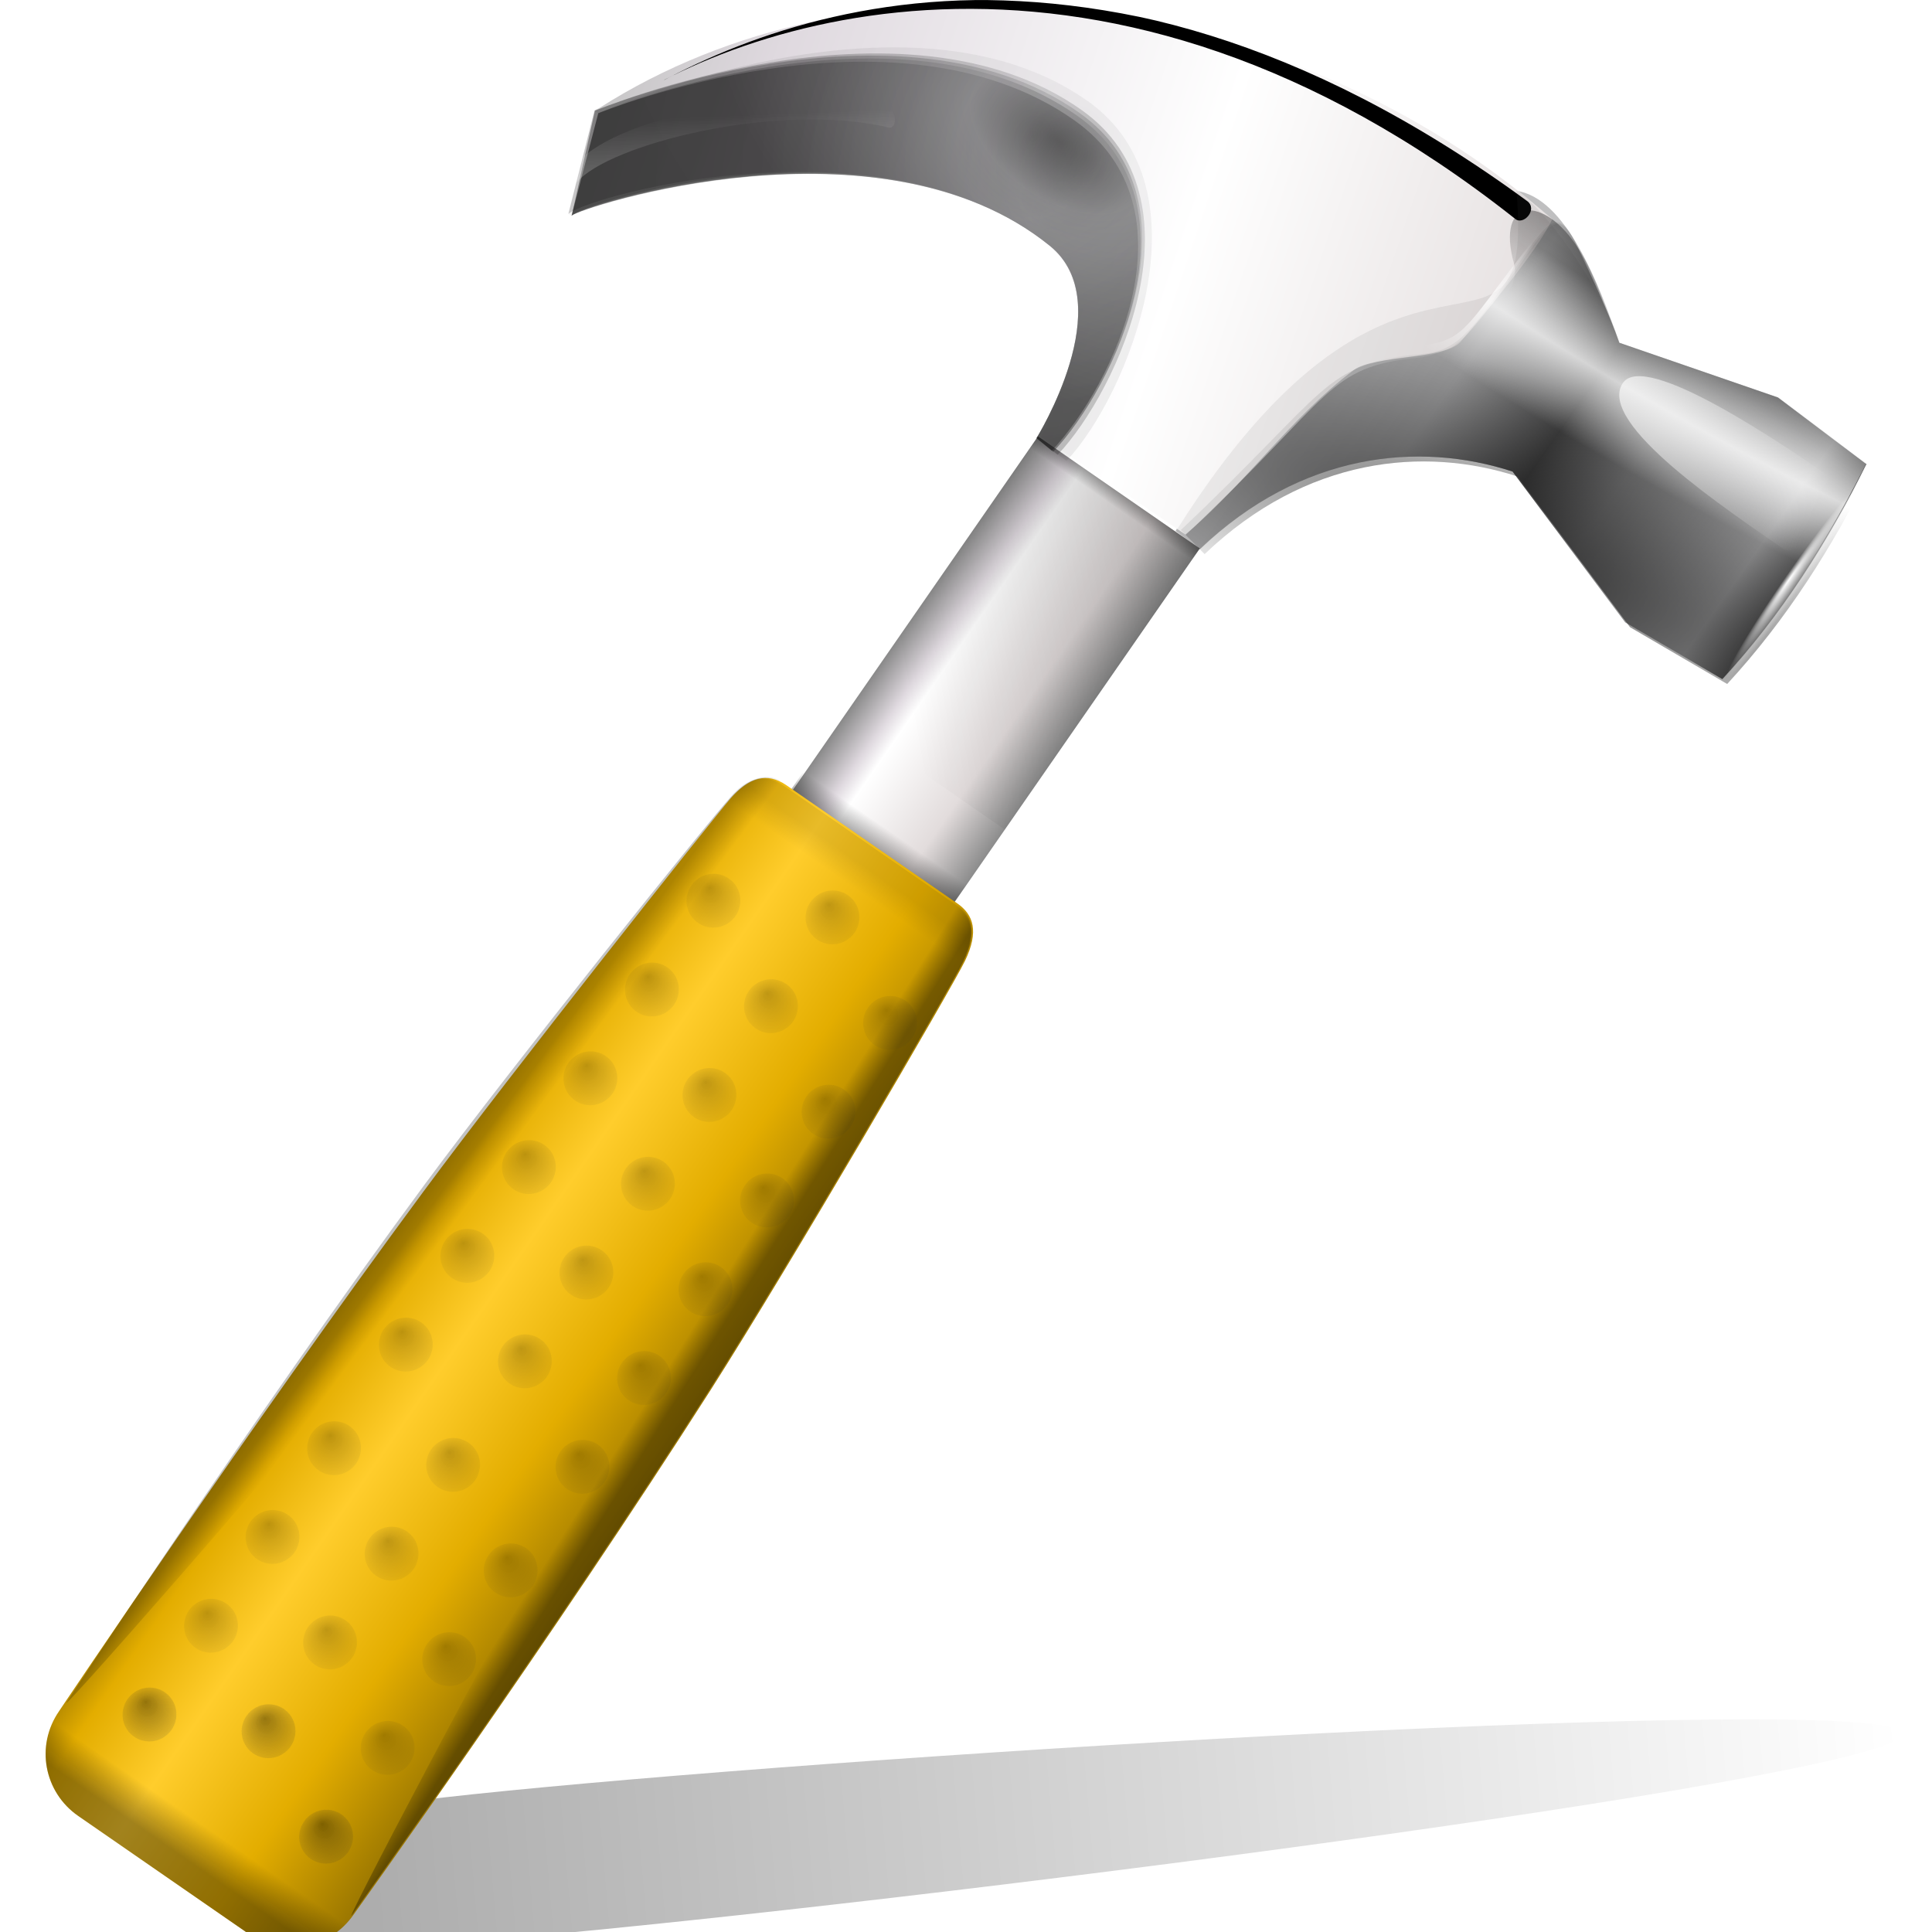 <svg height="24" viewBox="0 0 6.35 6.35" width="24" xmlns="http://www.w3.org/2000/svg" xmlns:xlink="http://www.w3.org/1999/xlink"><linearGradient id="a" gradientTransform="matrix(.785 -.074 .039 .449 22.778 70.711)" gradientUnits="userSpaceOnUse" x1=".161" x2="128.161" xlink:href="#b" y1="117.28" y2="117.28"/><linearGradient id="b"><stop offset="0"/><stop offset="1" stop-opacity="0"/></linearGradient><linearGradient id="c" gradientTransform="matrix(1.176 0 0 1.183 -4.798 -79.666)" gradientUnits="userSpaceOnUse" x1="-70.589" x2="-59.581" y1="67.754" y2="67.754"><stop offset="0" stop-color="#8d8d8d"/><stop offset=".277" stop-color="#e2dcdc"/><stop offset=".715" stop-color="#fff"/><stop offset=".807" stop-color="#dfd9df"/><stop offset="1" stop-color="#888"/></linearGradient><linearGradient id="d" gradientTransform="matrix(1.176 0 0 1.183 -4.783 -79.65)" gradientUnits="userSpaceOnUse" x1="-66.906" x2="-66.906" xlink:href="#b" y1="77.1" y2="75.717"/><linearGradient id="e" gradientTransform="matrix(-.968 -.669 -.674 .973 144.547 27.43)" gradientUnits="userSpaceOnUse" x1="34.913" x2="55.089" y1="94.734" y2="94.734"><stop offset="0" stop-color="#9a7600"/><stop offset=".325" stop-color="#e3ad00"/><stop offset=".667" stop-color="#ffcd2c"/><stop offset=".916" stop-color="#e3ad00"/><stop offset="1" stop-color="#b98d00"/></linearGradient><linearGradient id="f" gradientTransform="matrix(-.968 -.669 -.674 .973 144.365 27.464)" gradientUnits="userSpaceOnUse" x1="45.241" x2="45.241" xlink:href="#g" y1="61.083" y2="62.415"/><linearGradient id="g"><stop offset="0" stop-color="#020202"/><stop offset="1" stop-color="#020202" stop-opacity="0"/></linearGradient><linearGradient id="h" gradientTransform="matrix(-.968 -.669 -.674 .973 144.547 27.43)" gradientUnits="userSpaceOnUse" x1="45.616" x2="45.616" xlink:href="#g" y1="128.005" y2="125.9"/><linearGradient id="i" gradientTransform="matrix(-.968 -.669 -.674 .973 144.448 27.449)" gradientUnits="userSpaceOnUse" x1="37.235" x2="38.615" xlink:href="#b" y1="75.416" y2="75.48"/><linearGradient id="j" gradientTransform="matrix(.983 .666 -.658 .97 55.44 -32.927)" gradientUnits="userSpaceOnUse" x1="36.909" x2="38.452" xlink:href="#b" y1="75.416" y2="75.48"/><linearGradient id="k" gradientTransform="matrix(1.176 0 0 1.183 -4.798 -79.666)" gradientUnits="userSpaceOnUse" x1="-74.013" x2="-58.207" xlink:href="#b" y1="49.462" y2="65.269"/><linearGradient id="l" gradientTransform="matrix(1.176 0 0 1.183 -4.798 -75.355)" gradientUnits="userSpaceOnUse" x1="-66.906" x2="-66.906" xlink:href="#b" y1="78.001" y2="77.233"/><radialGradient id="m" cx="-67.615" cy="84.213" fx="-67.047" fy="83.803" gradientTransform="matrix(1 0 0 .636 0 30.623)" gradientUnits="userSpaceOnUse" r="1.45"><stop offset="0"/><stop offset="1" stop-color="#2a2a2a" stop-opacity=".295"/></radialGradient><linearGradient id="n" gradientTransform="matrix(-.968 -.669 -.674 .973 196.658 26.204)" gradientUnits="userSpaceOnUse" x1="62.988" x2="118.029" y1="46.47" y2="62.35"><stop offset="0" stop-color="#e2dcdc"/><stop offset=".391" stop-color="#fff"/><stop offset=".827" stop-color="#dfd9df"/><stop offset="1" stop-color="#c3c3c3"/></linearGradient><clipPath id="o"><path d="m103.984-1.574c1.366-.218 5.001-1.34 2.187-4.118-29.998-21.599-54.176-12.632-63.235-6.467 10.163-5.732 35.836-9.766 61.048 10.585z"/></clipPath><filter id="p" height="1.508" width="1.118" x="-.059" y="-.254"><feGaussianBlur stdDeviation="1.528"/></filter><radialGradient id="q" cx="92.496" cy="43.249" gradientTransform="matrix(-1.776 -.899 -1.06 2.083 285.116 4.675)" gradientUnits="userSpaceOnUse" r="16.633" xlink:href="#r"/><linearGradient id="r"><stop offset="0" stop-color="#111"/><stop offset=".143" stop-color="#6e6e70"/><stop offset=".571" stop-color="#101010"/><stop offset="1" stop-color="#0d0d0d"/></linearGradient><radialGradient id="s" cx="92.99" cy="42.85" gradientTransform="matrix(-1.776 -.899 -1.06 2.083 285.116 4.675)" gradientUnits="userSpaceOnUse" r="16.633" xlink:href="#r"/><radialGradient id="t" cx="93.748" cy="43.103" gradientTransform="matrix(-1.776 -.899 -1.06 2.083 285.116 4.675)" gradientUnits="userSpaceOnUse" r="16.633" xlink:href="#r"/><radialGradient id="u" cx="94.932" cy="43.032" gradientTransform="matrix(-1.776 -.899 -1.06 2.083 285.116 4.675)" gradientUnits="userSpaceOnUse" r="16.633" xlink:href="#r"/><radialGradient id="v" cx="94.436" cy="42.71" gradientTransform="matrix(-2.213 -1.558 -.92 1.286 320.801 101.437)" gradientUnits="userSpaceOnUse" r="16.633" xlink:href="#r"/><linearGradient id="w" gradientTransform="matrix(-.968 -.669 -.674 .973 196.658 26.204)" gradientUnits="userSpaceOnUse" x1="106.03" x2="108.787" xlink:href="#x" y1="59.273" y2="55.575"/><linearGradient id="x"><stop offset="0" stop-color="#fff"/><stop offset="1" stop-color="#fff" stop-opacity="0"/></linearGradient><linearGradient id="y" gradientTransform="matrix(-.968 -.669 -.674 .973 196.658 26.204)" gradientUnits="userSpaceOnUse" x1="61.87" x2="61.87" xlink:href="#b" y1="33.319" y2="40.551"/><clipPath id="z"><path d="m82.925-3.435-1.609-1.192c.523-11.067 9.172-20.603 22.622-22.256 3.347.424 5.559 6.169 6.887 9.945l10.547 3.578 5.874 4.357c-2.568 5.111-5.642 9.878-9.572 14.063l-6.459-3.712-7.488-9.863c-6.198-1.984-14.026-1.28-20.801 5.079z"/></clipPath><filter id="A" height="1.234" width="1.163" x="-.081" y="-.117"><feGaussianBlur stdDeviation="1.557"/></filter><linearGradient id="B" gradientTransform="matrix(-.968 -.669 -.674 .973 196.658 26.204)" gradientUnits="userSpaceOnUse" x1="45.277" x2="75.465" y1="41.759" y2="41.512"><stop offset="0"/><stop offset=".148" stop-opacity="0"/><stop offset=".424" stop-opacity=".396"/><stop offset=".574" stop-opacity=".791"/><stop offset=".787" stop-opacity=".094"/><stop offset="1" stop-opacity="0"/></linearGradient><radialGradient id="C" cx="58.079" cy="51.897" fx="60.05" fy="51.986" gradientTransform="matrix(-2.941 -1.162 -.285 .714 292.26 68.534)" gradientUnits="userSpaceOnUse" r="15.015" xlink:href="#b"/><radialGradient id="D" cx="59.888" cy="-16.595" gradientTransform="matrix(-2.291 -1.291 -.488 .861 257 93.121)" gradientUnits="userSpaceOnUse" r="15.015" spreadMethod="reflect"><stop offset="0" stop-color="#fff"/><stop offset=".319" stop-color="#fff" stop-opacity="0"/><stop offset="1" stop-color="#fff" stop-opacity="0"/></radialGradient><radialGradient id="E" cx="47.794" cy="43.681" fx="47.818" fy="43.681" gradientTransform="matrix(1 0 0 140 0 -6071.644)" gradientUnits="userSpaceOnUse" r=".047" xlink:href="#x"/><linearGradient id="F" gradientTransform="matrix(-.821 .149 .149 .821 119.955 -30.558)" gradientUnits="userSpaceOnUse" x1="29.344" x2="5.886" xlink:href="#x" y1="35.893" y2="54.61"/><clipPath id="G"><path d="m125.167 12.1c-2.97-2.845-13.885-9.107-15.325-6.912-1.737 2.647 8.097 9.683 11.902 11.399 1.303.588 4.42-3.533 3.423-4.488z"/></clipPath><filter id="H" height="1.219" width="1.171" x="-.086" y="-.109"><feGaussianBlur stdDeviation=".521"/></filter><g transform="matrix(.05 0 0 .05 -.15 0)"><path d="m128.047 113.96c.234 2.659-60.636 10.545-88.378 13.148s-11.903-1.059-12.136-3.717c-.234-2.659-16.452-3.313 11.29-5.915s88.99-6.174 89.224-3.515z" fill="url(#a)" opacity=".321"/><path d="m81.865 36.104-1.59-1.198c4.93-8.983 9.067-20.707 22.363-22.368 3.309.426 5.496 6.2 6.808 9.995l10.426 3.596 5.806 4.379c-2.539 5.137-5.578 9.928-9.463 14.134l-6.385-3.731-7.402-9.912c-6.127-1.994-13.866-1.286-20.563 5.105z" fill="#bfbfc0" fill-rule="evenodd"/><path d="m-87.845-16.947h12.941v29.584h-12.941z" fill="url(#c)" transform="matrix(-.822 -.569 -.57 .822 0 0)"/><path d="m-87.83 9.102h13.039v2.554h-13.039z" fill="url(#d)" opacity=".361" transform="matrix(-.822 -.569 -.57 .822 0 0)"/><path d="m66.429 63.173c-.794 1.647-11.506 20.023-16.7 28.172-10.388 16.297-23.49 34.517-23.49 34.517-1.572 2.268-4.648 2.81-6.905 1.25l-11.188-7.738c-2.256-1.56-2.831-4.628-1.26-6.896 0 0 12.49-18.643 23.974-34.182 5.742-7.77 18.95-24.409 20.145-25.789 1.206-1.392 2.411-1.775 3.688-.892 3.742 2.588 7.484 5.176 11.226 7.764 1.076.744 1.45 1.844.51 3.795z" fill="url(#e)"/><path d="m66.248 63.206c-.794 1.647-16.619-9.287-15.423-10.667 1.206-1.392 2.411-1.775 3.688-.892 3.742 2.588 7.484 5.176 11.226 7.764 1.076.744 1.45 1.844.51 3.795z" fill="url(#f)" opacity=".092"/><path d="m26.239 125.862c-1.572 2.268-4.648 2.81-6.905 1.25l-11.188-7.738c-2.256-1.56-2.831-4.628-1.26-6.896 0 0 19.352 13.385 19.352 13.385z" fill="url(#h)" opacity=".37"/><path d="m66.331 63.191c-.794 1.647-11.506 20.023-16.7 28.172-10.388 16.297-23.49 34.517-23.49 34.517-1.572 2.268 35.938-69.072 39.68-66.484 1.076.744 1.45 1.844.51 3.795z" fill="url(#i)" opacity=".37"/><path d="m51.021 52.412c-1.244 1.318-14.429 17.756-20.112 25.458-11.365 15.405-23.519 34.014-23.519 34.014-1.535 2.261 51.165-57.754 47.363-60.331-1.093-.741-2.259-.702-3.732.859z" fill="url(#j)" opacity=".238"/><path d="m-87.845-16.947h12.941v22.484h-12.941z" fill="url(#k)" opacity=".25" transform="matrix(-.822 -.569 -.57 .822 0 0)"/><path d="m-87.845 12.823h12.941v4.125h-12.941z" fill="url(#l)" opacity=".291" transform="matrix(-.822 -.569 .57 -.822 0 0)"/><g fill="url(#m)"><path d="m-66.165 84.213c0 .51-.649.923-1.45.923-.801 0-1.45-.413-1.45-.923s.649-.923 1.45-.923c.801 0 1.45.413 1.45.923z" opacity=".212" transform="matrix(-1.001 -.692 -1.096 1.581 82.34 -119.626)"/><path d="m-66.165 84.213c0 .51-.649.923-1.45.923-.801 0-1.45-.413-1.45-.923s.649-.923 1.45-.923c.801 0 1.45.413 1.45.923z" opacity=".212" transform="matrix(-1.001 -.692 -1.096 1.581 78.296 -113.79)"/><path d="m-66.165 84.213c0 .51-.649.923-1.45.923-.801 0-1.45-.413-1.45-.923s.649-.923 1.45-.923c.801 0 1.45.413 1.45.923z" opacity=".212" transform="matrix(-1.001 -.692 -1.096 1.581 74.252 -107.954)"/><path d="m-66.165 84.213c0 .51-.649.923-1.45.923-.801 0-1.45-.413-1.45-.923s.649-.923 1.45-.923c.801 0 1.45.413 1.45.923z" opacity=".212" transform="matrix(-1.001 -.692 -1.096 1.581 70.207 -102.118)"/><path d="m-66.165 84.213c0 .51-.649.923-1.45.923-.801 0-1.45-.413-1.45-.923s.649-.923 1.45-.923c.801 0 1.45.413 1.45.923z" opacity=".212" transform="matrix(-1.001 -.692 -1.096 1.581 66.163 -96.282)"/><path d="m-66.165 84.213c0 .51-.649.923-1.45.923-.801 0-1.45-.413-1.45-.923s.649-.923 1.45-.923c.801 0 1.45.413 1.45.923z" opacity=".212" transform="matrix(-1.001 -.692 -1.096 1.581 62.119 -90.446)"/><path d="m-66.165 84.213c0 .51-.649.923-1.45.923-.801 0-1.45-.413-1.45-.923s.649-.923 1.45-.923c.801 0 1.45.413 1.45.923z" opacity=".212" transform="matrix(-1.001 -.692 -1.096 1.581 57.401 -83.638)"/><path d="m-66.165 84.213c0 .51-.649.923-1.45.923-.801 0-1.45-.413-1.45-.923s.649-.923 1.45-.923c.801 0 1.45.413 1.45.923z" opacity=".212" transform="matrix(-1.001 -.692 -1.096 1.581 53.357 -77.802)"/><path d="m-66.165 84.213c0 .51-.649.923-1.45.923-.801 0-1.45-.413-1.45-.923s.649-.923 1.45-.923c.801 0 1.45.413 1.45.923z" opacity=".212" transform="matrix(-1.001 -.692 -1.096 1.581 49.313 -71.966)"/><path d="m-66.165 84.213c0 .51-.649.923-1.45.923-.801 0-1.45-.413-1.45-.923s.649-.923 1.45-.923c.801 0 1.45.413 1.45.923z" opacity=".212" transform="matrix(-1.001 -.692 -1.096 1.581 45.269 -66.13)"/><path d="m-66.165 84.213c0 .51-.649.923-1.45.923-.801 0-1.45-.413-1.45-.923s.649-.923 1.45-.923c.801 0 1.45.413 1.45.923z" opacity=".212" transform="matrix(-1.001 -.692 -1.096 1.581 45.269 -66.13)"/><path d="m-66.165 84.213c0 .51-.649.923-1.45.923-.801 0-1.45-.413-1.45-.923s.649-.923 1.45-.923c.801 0 1.45.413 1.45.923z" opacity=".212" transform="matrix(-1.001 -.692 -1.096 1.581 74.512 -120.723)"/><path d="m-66.165 84.213c0 .51-.649.923-1.45.923-.801 0-1.45-.413-1.45-.923s.649-.923 1.45-.923c.801 0 1.45.413 1.45.923z" opacity=".212" transform="matrix(-1.001 -.692 -1.096 1.581 70.468 -114.887)"/><path d="m-66.165 84.213c0 .51-.649.923-1.45.923-.801 0-1.45-.413-1.45-.923s.649-.923 1.45-.923c.801 0 1.45.413 1.45.923z" opacity=".212" transform="matrix(-1.001 -.692 -1.096 1.581 66.424 -109.051)"/><path d="m-66.165 84.213c0 .51-.649.923-1.45.923-.801 0-1.45-.413-1.45-.923s.649-.923 1.45-.923c.801 0 1.45.413 1.45.923z" opacity=".212" transform="matrix(-1.001 -.692 -1.096 1.581 62.38 -103.215)"/><path d="m-66.165 84.213c0 .51-.649.923-1.45.923-.801 0-1.45-.413-1.45-.923s.649-.923 1.45-.923c.801 0 1.45.413 1.45.923z" opacity=".212" transform="matrix(-1.001 -.692 -1.096 1.581 58.336 -97.38)"/><path d="m-66.165 84.213c0 .51-.649.923-1.45.923-.801 0-1.45-.413-1.45-.923s.649-.923 1.45-.923c.801 0 1.45.413 1.45.923z" opacity=".212" transform="matrix(-1.001 -.692 -1.096 1.581 54.292 -91.544)"/><path d="m-66.165 84.213c0 .51-.649.923-1.45.923-.801 0-1.45-.413-1.45-.923s.649-.923 1.45-.923c.801 0 1.45.413 1.45.923z" opacity=".212" transform="matrix(-1.001 -.692 -1.096 1.581 49.574 -84.735)"/><path d="m-66.165 84.213c0 .51-.649.923-1.45.923-.801 0-1.45-.413-1.45-.923s.649-.923 1.45-.923c.801 0 1.45.413 1.45.923z" opacity=".212" transform="matrix(-1.001 -.692 -1.096 1.581 45.529 -78.899)"/><path d="m-66.165 84.213c0 .51-.649.923-1.45.923-.801 0-1.45-.413-1.45-.923s.649-.923 1.45-.923c.801 0 1.45.413 1.45.923z" opacity=".212" transform="matrix(-1.001 -.692 -1.096 1.581 41.485 -73.063)"/><path d="m-66.165 84.213c0 .51-.649.923-1.45.923-.801 0-1.45-.413-1.45-.923s.649-.923 1.45-.923c.801 0 1.45.413 1.45.923z" opacity=".212" transform="matrix(-1.001 -.692 -1.096 1.581 37.441 -67.228)"/><path d="m-66.165 84.213c0 .51-.649.923-1.45.923-.801 0-1.45-.413-1.45-.923s.649-.923 1.45-.923c.801 0 1.45.413 1.45.923z" opacity=".212" transform="matrix(-1.001 -.692 -1.096 1.581 37.441 -67.228)"/><path d="m-66.165 84.213c0 .51-.649.923-1.45.923-.801 0-1.45-.413-1.45-.923s.649-.923 1.45-.923c.801 0 1.45.413 1.45.923z" opacity=".212" transform="matrix(-1.001 -.692 -1.096 1.581 86.123 -112.692)"/><path d="m-66.165 84.213c0 .51-.649.923-1.45.923-.801 0-1.45-.413-1.45-.923s.649-.923 1.45-.923c.801 0 1.45.413 1.45.923z" opacity=".212" transform="matrix(-1.001 -.692 -1.096 1.581 82.079 -106.856)"/><path d="m-66.165 84.213c0 .51-.649.923-1.45.923-.801 0-1.45-.413-1.45-.923s.649-.923 1.45-.923c.801 0 1.45.413 1.45.923z" opacity=".212" transform="matrix(-1.001 -.692 -1.096 1.581 78.035 -101.021)"/><path d="m-66.165 84.213c0 .51-.649.923-1.45.923-.801 0-1.45-.413-1.45-.923s.649-.923 1.45-.923c.801 0 1.45.413 1.45.923z" opacity=".212" transform="matrix(-1.001 -.692 -1.096 1.581 73.991 -95.185)"/><path d="m-66.165 84.213c0 .51-.649.923-1.45.923-.801 0-1.45-.413-1.45-.923s.649-.923 1.45-.923c.801 0 1.45.413 1.45.923z" opacity=".212" transform="matrix(-1.001 -.692 -1.096 1.581 69.947 -89.349)"/><path d="m-66.165 84.213c0 .51-.649.923-1.45.923-.801 0-1.45-.413-1.45-.923s.649-.923 1.45-.923c.801 0 1.45.413 1.45.923z" opacity=".212" transform="matrix(-1.001 -.692 -1.096 1.581 65.903 -83.513)"/><path d="m-66.165 84.213c0 .51-.649.923-1.45.923-.801 0-1.45-.413-1.45-.923s.649-.923 1.45-.923c.801 0 1.45.413 1.45.923z" opacity=".212" transform="matrix(-1.001 -.692 -1.096 1.581 61.185 -76.704)"/><path d="m-66.165 84.213c0 .51-.649.923-1.45.923-.801 0-1.45-.413-1.45-.923s.649-.923 1.45-.923c.801 0 1.45.413 1.45.923z" opacity=".212" transform="matrix(-1.001 -.692 -1.096 1.581 57.141 -70.868)"/><path d="m-66.165 84.213c0 .51-.649.923-1.45.923-.801 0-1.45-.413-1.45-.923s.649-.923 1.45-.923c.801 0 1.45.413 1.45.923z" opacity=".212" transform="matrix(-1.001 -.692 -1.096 1.581 53.097 -65.033)"/><path d="m-66.165 84.213c0 .51-.649.923-1.45.923-.801 0-1.45-.413-1.45-.923s.649-.923 1.45-.923c.801 0 1.45.413 1.45.923z" opacity=".212" transform="matrix(-1.001 -.692 -1.096 1.581 49.053 -59.197)"/><path d="m-66.165 84.213c0 .51-.649.923-1.45.923-.801 0-1.45-.413-1.45-.923s.649-.923 1.45-.923c.801 0 1.45.413 1.45.923z" opacity=".212" transform="matrix(-1.001 -.692 -1.096 1.581 49.053 -59.197)"/></g><path d="m101.388 11.479c1.25.919 2.461 1.902 3.651 2.93-1.025 2.168-4.553 6.337-6.032 8.058-.992 1.155-5.725.894-7.009 1.852-4.054 3.024-7.183 7.546-11.076 10.819l-8.267-5.628c.012-.021.03-.04.042-.061-.024.026-.069.045-.093.07l-1.172-.811c-0-0 5.107-8.867.465-12.628-10.476-8.488-29.793-3.379-31.53-2.028l1.716-6.795s.254-.13.297-.145c17.15-10.963 42.022-8.124 59.007 4.365z" fill="url(#n)" fill-rule="evenodd"/><path clip-path="url(#o)" d="m103.835-5.06c.564.504 1.576-.628.795-1.163-29.998-21.599-52.635-11.459-61.694-5.295 9.423-6.784 33.673-14.713 60.898 6.458z" fill-rule="evenodd" filter="url(#p)" transform="matrix(.989 0 0 1.005 -.112 19.455)"/><path d="m72.233 29.695-1.097-.897s5.525-8.872.883-12.633c-11.128-9.017-30.89-2.763-31.435-1.992l1.525-6.897s19.993-8.237 31.843.14c8.213 5.805 2.292 18.04-1.718 22.278z" fill="url(#q)" fill-rule="evenodd" opacity=".234"/><path d="m72.523 29.896-1.388-1.097s5.525-8.872.883-12.633c-11.128-9.017-30.995-2.46-31.435-1.992l1.525-6.897s20.128-8.431 31.978-.054c8.213 5.805 2.448 18.435-1.563 22.674z" fill="url(#s)" fill-rule="evenodd" opacity=".234"/><path d="m73.104 30.297-1.968-1.499s5.525-8.872.883-12.633c-11.128-9.017-31.126-2.541-31.442-1.997l1.746-6.723s20.318-9.184 32.168-.807c8.213 5.805 2.624 19.42-1.386 23.659z" fill="url(#t)" fill-rule="evenodd" opacity=".074"/><path d="m72.233 29.695-1.097-.897s5.525-8.872.883-12.633c-11.128-9.017-31.034-2.539-31.452-1.983l1.768-6.739s19.632-8.209 31.482.168c8.213 5.805 2.427 17.845-1.583 22.084z" fill="url(#u)" fill-rule="evenodd" opacity=".234"/><path d="m72.136 29.628-1.001-.83s5.525-8.872.883-12.633c-11.128-9.017-31.097-2.5-31.447-1.981l1.751-6.739s19.442-7.92 31.292.457c8.213 5.805 2.533 17.487-1.478 21.725z" fill="url(#v)" fill-rule="evenodd" opacity=".37"/><path d="m61.411 8.378c-7.301-1.723-18.448 1.119-20.509 3.623l.099-1.37c2.786-2.946 12.798-5.001 19.911-3.769 1.162.201 1.09 1.656.498 1.516z" fill="url(#w)" fill-rule="evenodd" opacity=".31"/><path d="m42.085 7.256-1.738 6.783.232.161 1.746-6.733z" fill="#b7b7b7" fill-rule="evenodd" opacity=".11"/><path d="m81.865 36.104-1.243-1.262c9.829-9.266 9.172-11.325 15.329-11.858 2.245-.194 7.271-3.132 6.574-5.638-1.235-4.445 1.987-4.567 4.236-.994 1.075 1.708 1.92 4.264 2.685 6.181l10.426 3.596 5.806 4.379c-2.539 5.137-4.23 7.983-8.115 12.189l-6.385-3.731-7.402-9.912c-6.127-1.994-15.214.659-21.911 7.05z" fill="url(#y)" fill-rule="evenodd" opacity=".529"/><path clip-path="url(#z)" d="m82.925-3.435-1.609-1.192c15.13-23.661 23.84-7.903 22.622-22.256 1.799 1.014 5.559 6.169 6.887 9.945l10.547 3.578 5.874 4.357c-2.568 5.111-5.642 9.878-9.572 14.063l-6.459-3.712-7.488-9.863c-6.198-1.984-14.026-1.28-20.801 5.079z" fill="#4b4b4c" fill-rule="evenodd" filter="url(#A)" opacity=".3" transform="matrix(.989 0 0 1.005 -.112 39.556)"/><path d="m81.865 36.104-1.243-1.262c9.829-9.266 9.315-10.896 15.472-11.43 2.245-.194 2.965-.358 6.532-5.596 2.346-3.446 2.88-4.151 4.135-1.465.961 2.057 2.029 4.284 2.685 6.181l10.426 3.596 5.806 4.379c-2.539 5.137-5.578 9.928-9.463 14.134l-6.385-3.731-7.402-9.912c-6.127-1.994-13.866-1.286-20.563 5.105z" fill="#4b4b4c" fill-rule="evenodd" opacity=".111"/><path d="m81.865 36.104-1.243-1.262c9.829-9.266 9.557-11.025 15.714-11.559 2.245-.194 3.125-1.026 6.326-5.727 2.346-3.446 2.843-3.892 4.099-1.205.961 2.057 2.029 4.284 2.685 6.181l10.426 3.596 5.806 4.379c-2.539 5.137-5.578 9.928-9.463 14.134l-6.385-3.731-7.402-9.912c-6.127-1.994-13.866-1.286-20.563 5.105z" fill="url(#B)" fill-rule="evenodd" opacity=".783"/><path d="m82.186 36.426-1.243-1.262c9.829-9.266 9.214-11.054 15.364-11.663 2.762-.273 5.155-3.376 6.732-5.684 2.352-3.441 2.788-3.831 4.043-1.144.961 2.057 2.029 4.284 2.685 6.181l10.426 3.596 5.806 4.379c-2.539 5.137-5.578 9.928-9.463 14.134l-6.385-3.731-7.402-9.912c-6.127-1.994-13.866-1.286-20.563 5.105z" fill="url(#C)" fill-rule="evenodd" opacity=".55"/><path d="m82.053 35.677-1.243-1.262c9.829-9.266 9.507-11.069 15.654-11.708 2.735-.285 3-1.324 6.339-5.653 2.543-3.298 2.89-3.816 4.145-1.129.961 2.057 2.029 4.284 2.685 6.181l10.426 3.596 5.806 4.379c-2.539 5.137-5.578 9.928-9.463 14.134l-6.385-3.731-7.402-9.912c-6.127-1.994-13.866-1.286-20.563 5.105z" fill="url(#D)" fill-rule="evenodd" opacity=".76"/><path d="m47.841 43.681c0 2.352-.009 4.53-.023 5.708-.015 1.179-.032 1.179-.047 0s-.023-3.356-.023-5.708c-0-2.352.009-4.53.023-5.708.015-1.179.032-1.179.047 0s.023 3.356.023 5.708z" fill="url(#E)" transform="matrix(-10.644 -7.362 -.674 .973 659.113 347.518)"/><path clip-path="url(#G)" d="m125.167 12.1c-3.545-2.414-12.729-8.583-14.169-6.388-1.737 2.647 7.035 8.326 10.746 10.875 1.178.809 4.564-3.71 3.423-4.488z" fill="url(#F)" fill-rule="evenodd" filter="url(#H)" transform="matrix(.989 0 0 1.005 -.112 19.455)"/></g></svg>